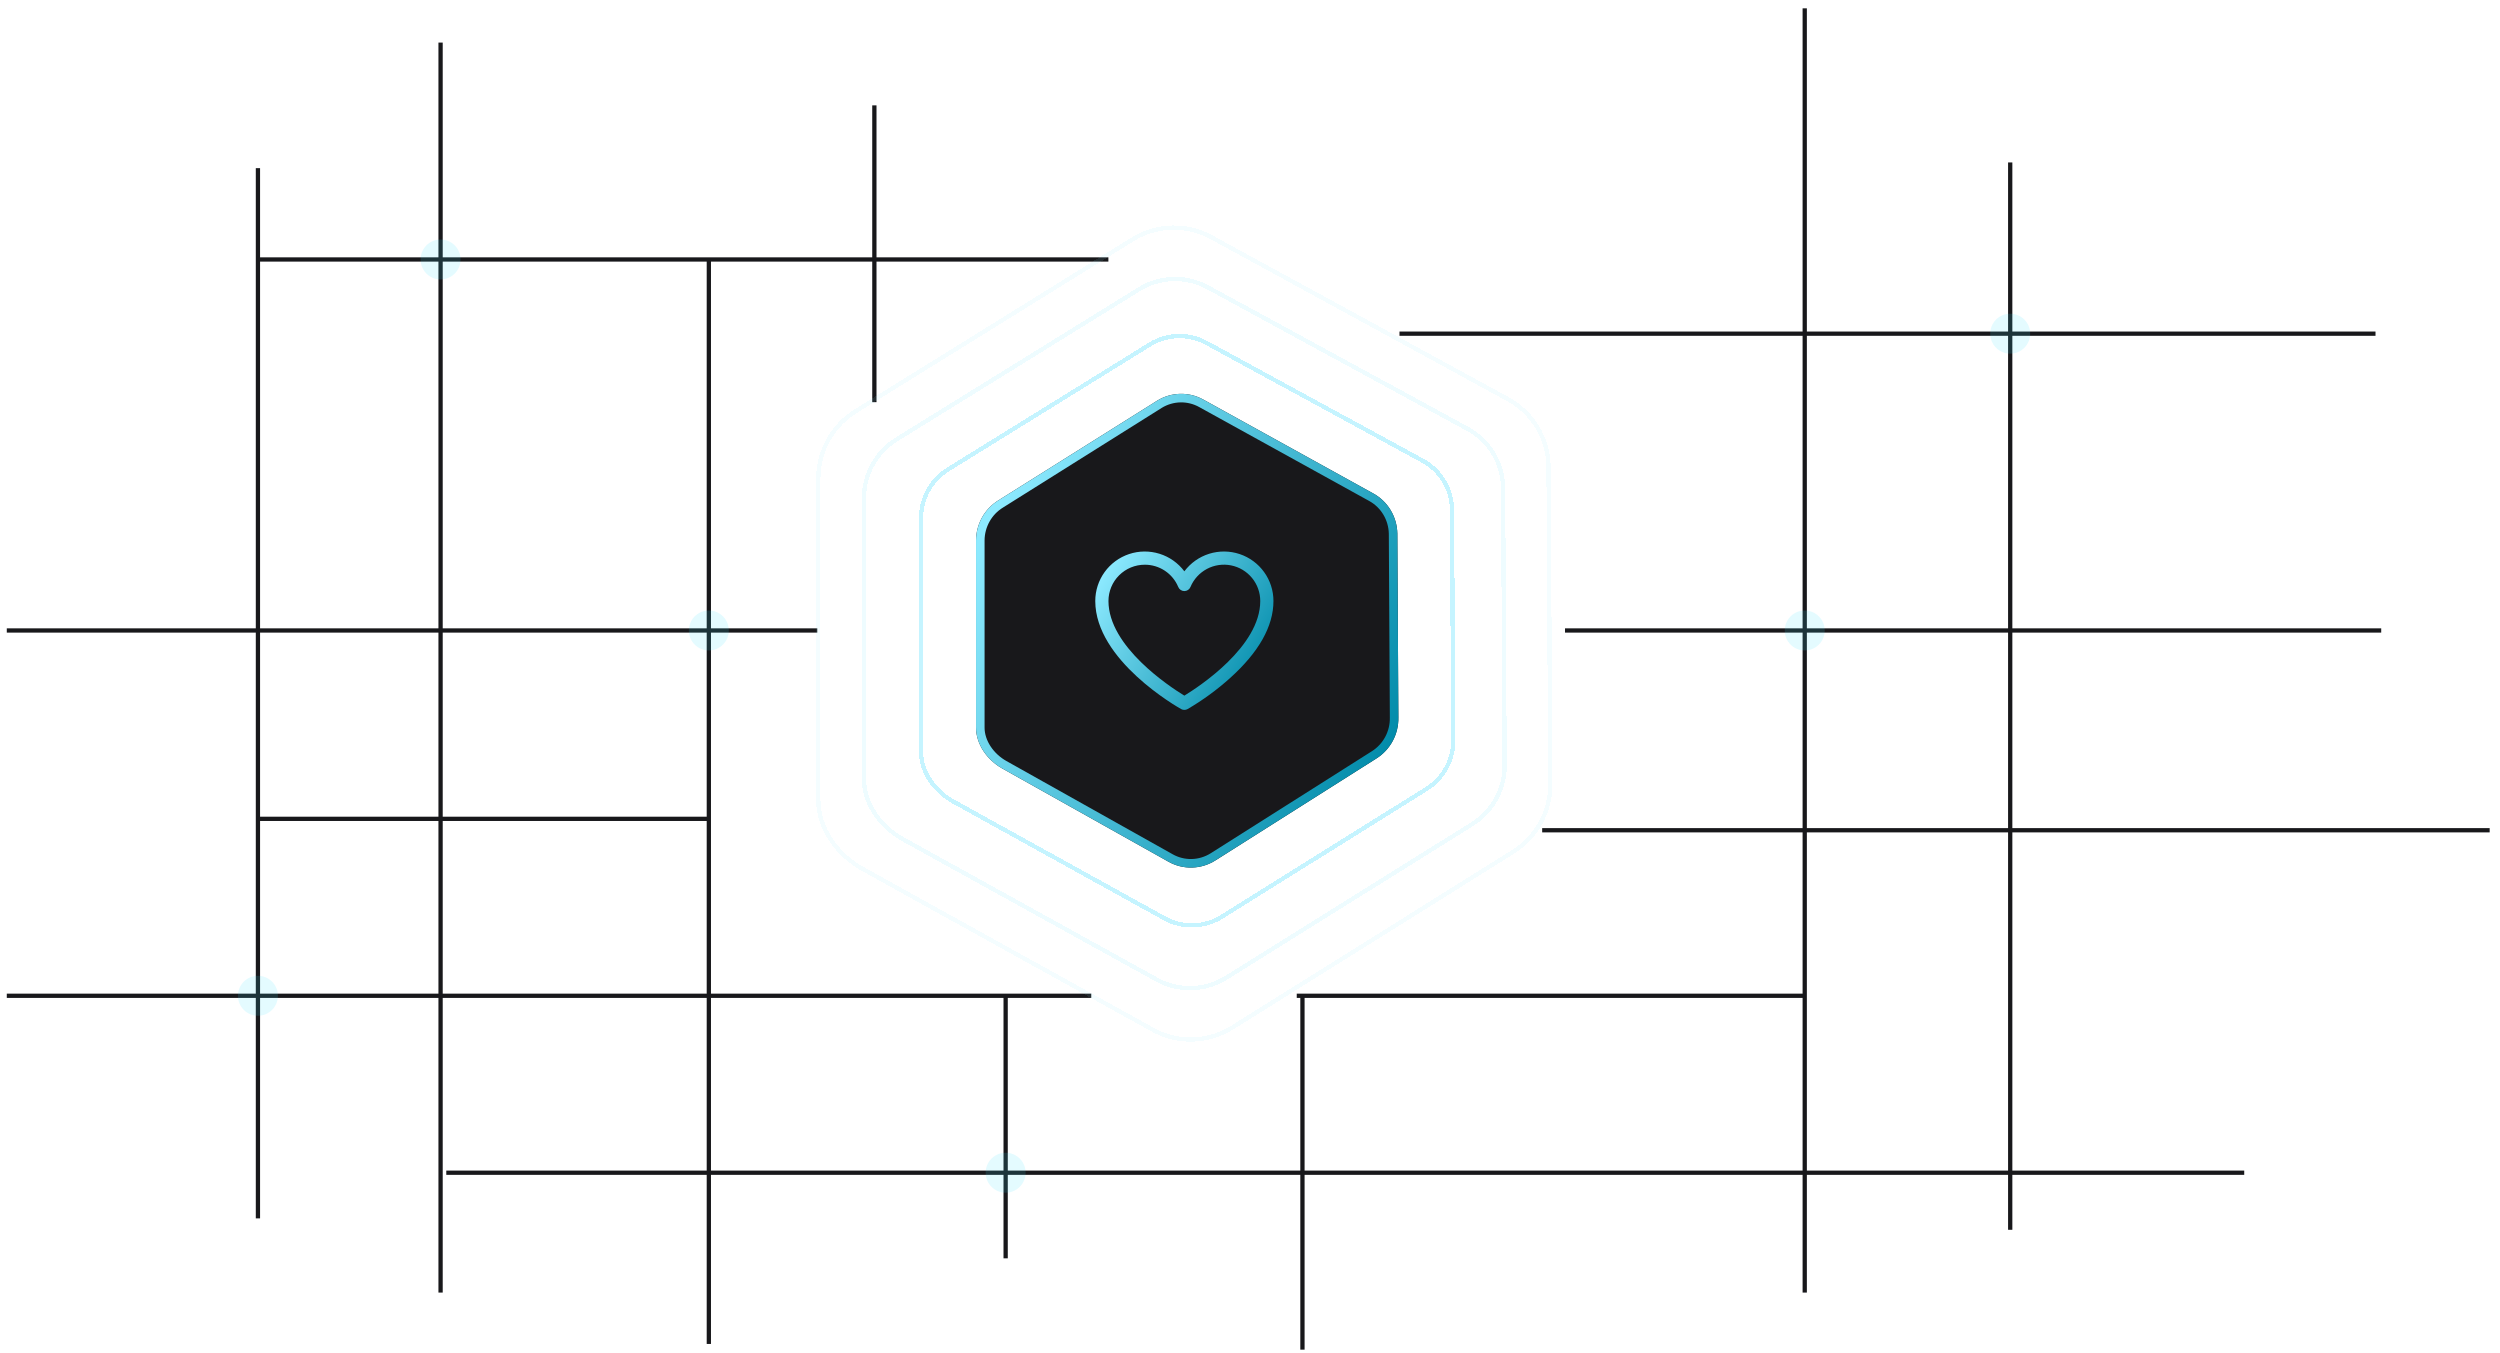 <svg width="438" height="237" viewBox="0 0 438 237" fill="none" xmlns="http://www.w3.org/2000/svg">
<path d="M228.189 174.46V236.46" stroke="#18181B" stroke-width="0.749"/>
<path d="M1.189 174.46H191.189" stroke="#18181B" stroke-width="0.749"/>
<path d="M45.383 45.46H194.19" stroke="#18181B" stroke-width="0.749"/>
<path d="M270.189 145.46H436.189" stroke="#18181B" stroke-width="0.749"/>
<path d="M1.189 110.46L143.189 110.46" stroke="#18181B" stroke-width="0.749"/>
<path d="M45.19 143.46H124.189" stroke="#18181B" stroke-width="0.749"/>
<path d="M274.189 110.46L417.189 110.46" stroke="#18181B" stroke-width="0.749"/>
<path d="M316.189 174.46L227.189 174.46" stroke="#18181B" stroke-width="0.749"/>
<path d="M352.189 28.46V109.267V215.46" stroke="#18181B" stroke-width="0.749"/>
<path d="M316.189 1.46V226.46" stroke="#18181B" stroke-width="0.749"/>
<path d="M245.189 58.46L416.189 58.46" stroke="#18181B" stroke-width="0.749"/>
<path d="M77.189 226.46L77.189 7.46" stroke="#18181B" stroke-width="0.749"/>
<path d="M153.189 18.46V70.46" stroke="#18181B" stroke-width="0.749"/>
<path d="M45.19 29.46L45.19 213.46" stroke="#18181B" stroke-width="0.749"/>
<path d="M124.189 45.46V235.46" stroke="#18181B" stroke-width="0.749"/>
<path d="M176.189 174.46V220.46" stroke="#18181B" stroke-width="0.749"/>
<path d="M78.189 205.46H393.189" stroke="#18181B" stroke-width="0.749"/>
<circle opacity="0.14" cx="124.189" cy="110.46" r="3.5" fill="#40DDFF"/>
<circle opacity="0.14" cx="45.189" cy="174.46" r="3.5" fill="#40DDFF"/>
<circle opacity="0.14" cx="77.189" cy="45.46" r="3.5" fill="#40DDFF"/>
<circle opacity="0.14" cx="352.189" cy="58.46" r="3.5" fill="#40DDFF"/>
<circle opacity="0.14" cx="316.189" cy="110.461" r="3.5" fill="#40DDFF"/>
<circle opacity="0.14" cx="176.189" cy="205.46" r="3.5" fill="#40DDFF"/>
<g filter="url(#filter0_d_1214_56330)">
<path d="M150.052 71.952L150.055 71.95L198.541 41.864C198.541 41.863 198.542 41.863 198.543 41.863C202.755 39.315 207.989 39.209 212.274 41.584L212.276 41.585L264.262 69.969C264.263 69.969 264.263 69.969 264.263 69.969C268.521 72.329 271.2 76.785 271.301 81.676C271.301 81.677 271.301 81.678 271.301 81.679L271.613 137.195L271.613 137.201C271.712 142.075 269.241 146.644 265.108 149.23L215.889 180.028C211.653 182.679 206.33 182.827 201.981 180.416L151.157 152.245C146.75 149.802 143.336 145.152 143.369 140.159L143.369 140.157L143.369 83.718C143.369 83.718 143.369 83.717 143.369 83.717C143.401 78.904 145.934 74.444 150.052 71.952Z" stroke="#8DEAFF" stroke-opacity="0.1" stroke-width="0.749" shape-rendering="crispEdges"/>
</g>
<g filter="url(#filter1_d_1214_56330)">
<path d="M174.937 87.65L202.753 70.186C205.235 68.666 208.32 68.603 210.846 70.019L240.669 86.495C243.179 87.902 244.758 90.56 244.817 93.477L244.996 125.703C245.054 128.609 243.599 131.332 241.164 132.874L212.93 150.75C210.434 152.33 207.297 152.418 204.733 150.981L175.579 134.629C173 133.183 170.981 130.42 171 127.423L171 94.664C171.019 91.794 172.511 89.136 174.937 87.65Z" fill="#18181B"/>
<path d="M175.328 88.289L175.328 88.289L175.335 88.284L203.144 70.825C203.145 70.824 203.146 70.823 203.147 70.822C205.399 69.445 208.193 69.39 210.48 70.672L210.484 70.675L240.303 87.147C240.303 87.148 240.304 87.148 240.305 87.148C242.577 88.424 244.013 90.834 244.068 93.487C244.068 93.489 244.068 93.49 244.069 93.492L244.247 125.707L244.247 125.718C244.301 128.365 242.975 130.841 240.763 132.241L212.529 150.117C210.264 151.551 207.422 151.63 205.099 150.328L175.945 133.977C173.543 132.629 171.731 130.088 171.749 127.428H171.749V127.423L171.749 94.668C171.749 94.668 171.749 94.667 171.749 94.666C171.767 92.054 173.126 89.637 175.328 88.289Z" stroke="url(#paint0_linear_1214_56330)" stroke-width="1.497"/>
</g>
<path d="M207.5 124.375C207.303 124.377 207.108 124.327 206.936 124.23C206.315 123.884 191.891 115.689 191.891 105.297C191.891 103.477 192.463 101.703 193.528 100.226C194.592 98.75 196.094 97.646 197.82 97.07C199.547 96.495 201.411 96.477 203.148 97.019C204.885 97.562 206.408 98.638 207.5 100.094C208.592 98.638 210.115 97.562 211.852 97.019C213.589 96.477 215.453 96.495 217.18 97.07C218.906 97.646 220.408 98.75 221.472 100.226C222.537 101.703 223.109 103.477 223.109 105.297C223.109 109.72 220.551 114.258 215.507 118.796C213.217 120.855 210.723 122.676 208.064 124.23C207.892 124.327 207.697 124.377 207.5 124.375ZM200.562 98.938C198.876 98.938 197.258 99.608 196.066 100.8C194.873 101.993 194.203 103.61 194.203 105.297C194.203 113.275 204.898 120.285 207.5 121.875C210.102 120.285 220.797 113.275 220.797 105.297C220.798 103.827 220.29 102.402 219.359 101.264C218.428 100.126 217.132 99.346 215.69 99.056C214.249 98.767 212.752 98.985 211.454 99.675C210.155 100.365 209.136 101.483 208.57 102.84C208.482 103.052 208.334 103.233 208.144 103.361C207.953 103.489 207.729 103.557 207.5 103.557C207.271 103.557 207.047 103.489 206.856 103.361C206.666 103.233 206.518 103.052 206.43 102.84C205.949 101.681 205.134 100.691 204.09 99.997C203.045 99.302 201.817 98.933 200.562 98.938Z" fill="url(#paint1_linear_1214_56330)"/>
<g filter="url(#filter2_d_1214_56330)">
<path d="M166.189 82.189L166.189 82.189L166.192 82.187L201.522 60.307C201.522 60.306 201.523 60.306 201.524 60.306C204.562 58.471 208.337 58.395 211.427 60.105L211.429 60.106L249.311 80.748C249.311 80.749 249.311 80.749 249.312 80.749C252.382 82.448 254.314 85.655 254.387 89.175C254.387 89.176 254.387 89.177 254.387 89.178L254.614 129.552L254.614 129.557C254.686 133.066 252.904 136.355 249.922 138.217L214.057 160.616C211.001 162.524 207.162 162.63 204.025 160.895L166.991 140.407C163.803 138.643 161.345 135.291 161.368 131.707H161.368V131.705L161.368 90.659C161.368 90.659 161.368 90.659 161.368 90.658C161.391 87.194 163.219 83.983 166.189 82.189Z" stroke="#8DEAFF" stroke-opacity="0.5" stroke-width="0.749" shape-rendering="crispEdges"/>
</g>
<g filter="url(#filter3_d_1214_56330)">
<path d="M157.2 76.908L157.2 76.908L157.203 76.906L199.674 50.607C199.675 50.606 199.676 50.606 199.676 50.606C203.352 48.387 207.92 48.295 211.658 50.363L211.66 50.364L257.199 75.175C257.199 75.175 257.2 75.175 257.2 75.175C260.915 77.231 263.252 81.11 263.34 85.368C263.34 85.369 263.34 85.37 263.34 85.371L263.613 133.898L263.613 133.904C263.7 138.148 261.544 142.126 257.937 144.378L214.823 171.299C211.126 173.608 206.481 173.736 202.686 171.637L158.167 147.012C154.316 144.882 151.34 140.831 151.368 136.489L151.368 136.486L151.368 87.153C151.368 87.152 151.368 87.152 151.368 87.151C151.396 82.961 153.607 79.078 157.2 76.908Z" stroke="#8DEAFF" stroke-opacity="0.15" stroke-width="0.749" shape-rendering="crispEdges"/>
</g>
<defs>
<filter id="filter0_d_1214_56330" x="124.257" y="20.763" width="166.469" height="180.474" filterUnits="userSpaceOnUse" color-interpolation-filters="sRGB">
<feFlood flood-opacity="0" result="BackgroundImageFix"/>
<feColorMatrix in="SourceAlpha" type="matrix" values="0 0 0 0 0 0 0 0 0 0 0 0 0 0 0 0 0 0 127 0" result="hardAlpha"/>
<feOffset/>
<feGaussianBlur stdDeviation="9.368"/>
<feComposite in2="hardAlpha" operator="out"/>
<feColorMatrix type="matrix" values="0 0 0 0 1 0 0 0 0 1 0 0 0 0 1 0 0 0 1 0"/>
<feBlend mode="normal" in2="BackgroundImageFix" result="effect1_dropShadow_1214_56330"/>
<feBlend mode="normal" in="SourceGraphic" in2="effect1_dropShadow_1214_56330" result="shape"/>
</filter>
<filter id="filter1_d_1214_56330" x="152.263" y="50.263" width="111.471" height="120.474" filterUnits="userSpaceOnUse" color-interpolation-filters="sRGB">
<feFlood flood-opacity="0" result="BackgroundImageFix"/>
<feColorMatrix in="SourceAlpha" type="matrix" values="0 0 0 0 0 0 0 0 0 0 0 0 0 0 0 0 0 0 127 0" result="hardAlpha"/>
<feOffset/>
<feGaussianBlur stdDeviation="9.368"/>
<feComposite in2="hardAlpha" operator="out"/>
<feColorMatrix type="matrix" values="0 0 0 0 1 0 0 0 0 1 0 0 0 0 1 0 0 0 0.07 0"/>
<feBlend mode="normal" in2="BackgroundImageFix" result="effect1_dropShadow_1214_56330"/>
<feBlend mode="normal" in="SourceGraphic" in2="effect1_dropShadow_1214_56330" result="shape"/>
</filter>
<filter id="filter2_d_1214_56330" x="141.617" y="39.123" width="132.751" height="142.754" filterUnits="userSpaceOnUse" color-interpolation-filters="sRGB">
<feFlood flood-opacity="0" result="BackgroundImageFix"/>
<feColorMatrix in="SourceAlpha" type="matrix" values="0 0 0 0 0 0 0 0 0 0 0 0 0 0 0 0 0 0 127 0" result="hardAlpha"/>
<feOffset/>
<feGaussianBlur stdDeviation="9.689"/>
<feComposite in2="hardAlpha" operator="out"/>
<feColorMatrix type="matrix" values="0 0 0 0 1 0 0 0 0 1 0 0 0 0 1 0 0 0 1 0"/>
<feBlend mode="normal" in2="BackgroundImageFix" result="effect1_dropShadow_1214_56330"/>
<feBlend mode="normal" in="SourceGraphic" in2="effect1_dropShadow_1214_56330" result="shape"/>
</filter>
<filter id="filter3_d_1214_56330" x="132.257" y="29.763" width="150.47" height="162.474" filterUnits="userSpaceOnUse" color-interpolation-filters="sRGB">
<feFlood flood-opacity="0" result="BackgroundImageFix"/>
<feColorMatrix in="SourceAlpha" type="matrix" values="0 0 0 0 0 0 0 0 0 0 0 0 0 0 0 0 0 0 127 0" result="hardAlpha"/>
<feOffset/>
<feGaussianBlur stdDeviation="9.368"/>
<feComposite in2="hardAlpha" operator="out"/>
<feColorMatrix type="matrix" values="0 0 0 0 1 0 0 0 0 1 0 0 0 0 1 0 0 0 1 0"/>
<feBlend mode="normal" in2="BackgroundImageFix" result="effect1_dropShadow_1214_56330"/>
<feBlend mode="normal" in="SourceGraphic" in2="effect1_dropShadow_1214_56330" result="shape"/>
</filter>
<linearGradient id="paint0_linear_1214_56330" x1="171.726" y1="94.456" x2="245.054" y2="130.693" gradientUnits="userSpaceOnUse">
<stop stop-color="#8DEAFF"/>
<stop offset="1" stop-color="#008AA9"/>
</linearGradient>
<linearGradient id="paint1_linear_1214_56330" x1="191.804" y1="102.555" x2="221.356" y2="120.44" gradientUnits="userSpaceOnUse">
<stop stop-color="#8DEAFF"/>
<stop offset="1" stop-color="#008AA9"/>
</linearGradient>
</defs>
</svg>
